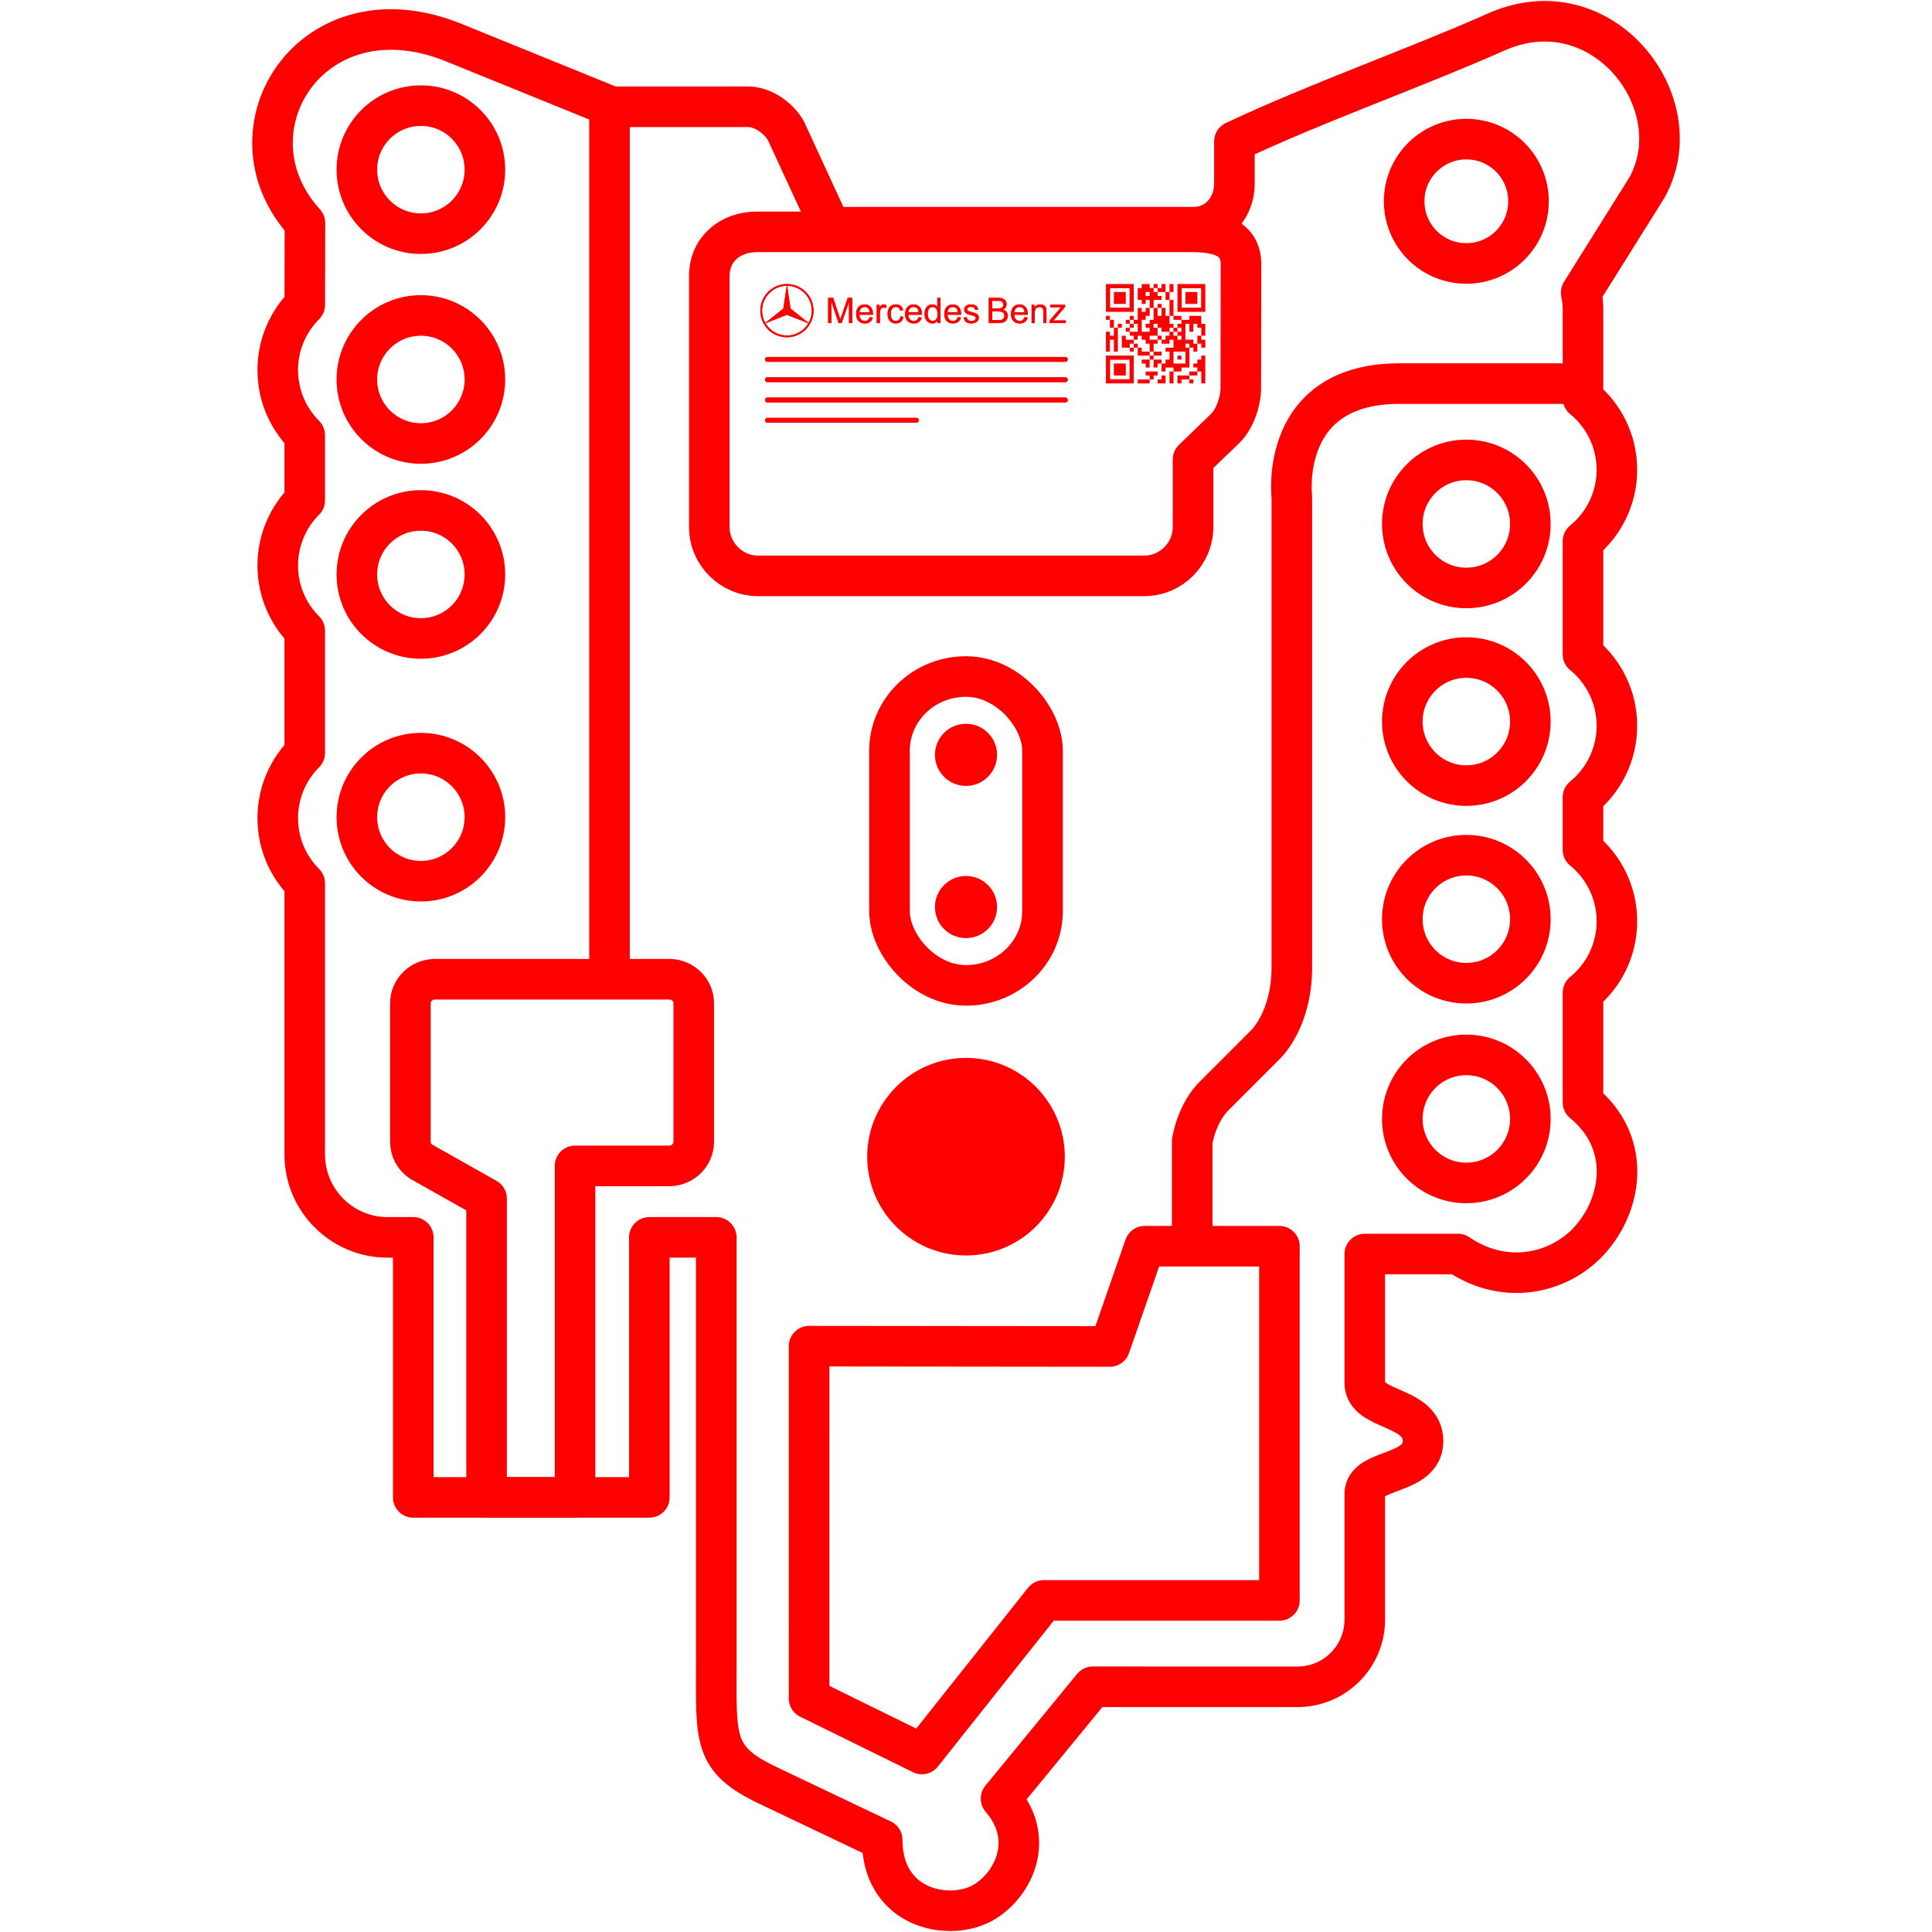 <?xml version="1.0" encoding="UTF-8"?>
<!DOCTYPE svg PUBLIC "-//W3C//DTD SVG 1.1//EN" "http://www.w3.org/Graphics/SVG/1.1/DTD/svg11.dtd">
<!-- Creator: CorelDRAW -->
<svg xmlns="http://www.w3.org/2000/svg" xml:space="preserve" width="3.333in" height="3.333in" version="1.1" style="shape-rendering:geometricPrecision; text-rendering:geometricPrecision; image-rendering:optimizeQuality; fill-rule:evenodd; clip-rule:evenodd"
viewBox="0 0 3333.33 3333.33"
 xmlns:xlink="http://www.w3.org/1999/xlink"
 xmlns:xodm="http://www.corel.com/coreldraw/odm/2003">
 <defs>
  <style type="text/css">
   <![CDATA[
    .str2 {stroke:red;stroke-width:70;stroke-miterlimit:2.613}
    .str1 {stroke:red;stroke-width:70;stroke-linejoin:round;stroke-miterlimit:2.613}
    .str0 {stroke:red;stroke-width:70;stroke-linecap:round;stroke-linejoin:round;stroke-miterlimit:2.613}
    .fil0 {fill:none}
    .fil1 {fill:red}
    .fil2 {fill:red;fill-rule:nonzero}
   ]]>
  </style>
 </defs>
 <g id="Layer_x0020_1">
  <rect class="fil0" width="3333.33" height="3333.33"/>
  <path class="fil0 str0" d="M1522.04 3174.27l-197.07 -93.83c-95.8,-45.61 -89.14,-78.98 -89.14,-214.77l0 -730.81 -115.52 0 0 448.66 -407.3 0 0 -448.66 -44.62 0c-78.44,0 -142.61,-64.17 -142.61,-142.61l0 -468.28c-28.78,-28.78 -46.57,-68.53 -46.57,-112.43 0,-43.91 17.8,-83.66 46.57,-112.43l0 -210.96c-28.78,-28.78 -46.57,-68.52 -46.57,-112.43 0,-43.91 17.8,-83.65 46.57,-112.43l0 -112.41c-28.78,-28.78 -46.57,-68.53 -46.57,-112.43 0,-43.91 17.8,-83.67 46.59,-112.44l0.35 -141.25c-145.91,-159.83 12.12,-411.53 258.08,-310.7l271.03 110.11 235.04 0c27.32,0 53.81,20.81 65.38,40.85l77.07 166.98 626.64 0c41.68,0 70.36,-34.46 70.36,-74.77l0 -73.24c140.99,-66.6 310.04,-125.89 452.19,-188.96 182.21,-80.85 340.44,123.04 259.53,268.69l-113.42 181.22c0.48,2.28 0.92,4.59 1.3,6.91 1.2,7.42 1.83,15.03 1.83,22.77l0 152.72c35.7,29.16 58.5,73.52 58.5,123.2 0,49.69 -22.8,94.06 -58.5,123.21l0 195.26c35.7,29.16 58.5,73.52 58.5,123.21 0,49.69 -22.8,94.05 -58.5,123.2l0 90.85c35.7,29.16 58.5,73.52 58.5,123.21 0,49.69 -22.8,94.05 -58.5,123.2l0 189.42c80.63,65.86 70.49,167.28 16.07,232.55 -51.07,61.26 -147.54,86.32 -231.79,28.99l-160.76 0 0 222.38c0,49.78 100.52,38.18 100.52,100.31 0,60.41 -100.52,45.69 -100.52,91.29l0 216.98c0,63.62 -52.07,115.7 -115.69,115.69l-353.56 -0.04 -158.3 192.87c66.47,77.05 12.1,162.78 -41.68,184.81 -61.52,25.2 -163.41,-1.67 -163.41,-113.66l-0.01 -0z"/>
  <path class="fil0 str0" d="M992.13 2011.54l0 571.99 -152.61 0 0 -515.63 -113.83 -64.18 0 0c-10.69,-7.55 -17.67,-19.87 -17.67,-33.72l0 -238.98c0,-22.83 19.03,-41.53 42.29,-41.53l404.35 0c23.26,0 42.29,18.7 42.29,41.53l0 238.98c0,22.85 -19.04,41.55 -42.29,41.55l-162.53 0z"/>
  <polygon class="fil0 str0" points="2207.41,2150.15 2207.41,2761.26 1801.06,2761.26 1590.67,3026.21 1395.93,2930.45 1395.95,2322.58 1914.82,2323.1 1975,2150.13 "/>
  <path class="fil0 str0" d="M2529.91 2040.95c-61,0 -110.45,-49.45 -110.45,-110.46 0,-61 49.45,-110.45 110.45,-110.45 61,0 110.46,49.45 110.46,110.45 0,61 -49.45,110.46 -110.46,110.46z"/>
  <path class="fil0 str0" d="M2529.91 1696.36c-61,0 -110.45,-49.45 -110.45,-110.45 0,-61 49.45,-110.46 110.45,-110.46 61,0 110.46,49.45 110.46,110.46 0,61 -49.45,110.45 -110.46,110.45z"/>
  <path class="fil0 str0" d="M2529.91 1355.4c-61,0 -110.45,-49.45 -110.45,-110.46 0,-61 49.45,-110.45 110.45,-110.45 61,0 110.46,49.45 110.46,110.45 0,61 -49.45,110.46 -110.46,110.46z"/>
  <path class="fil0 str0" d="M2529.91 1014.43c-61,0 -110.45,-49.45 -110.45,-110.46 0,-61 49.45,-110.46 110.45,-110.46 61,0 110.46,49.45 110.46,110.46 0,61 -49.45,110.46 -110.46,110.46z"/>
  <path class="fil0 str0" d="M726.17 1520.34c-61,0 -110.46,-49.45 -110.46,-110.45 0,-61 49.45,-110.46 110.46,-110.46 61,0 110.45,49.45 110.45,110.46 0,61 -49.45,110.45 -110.45,110.45z"/>
  <path class="fil0 str0" d="M726.17 1101.56c-61,0 -110.46,-49.45 -110.46,-110.46 0,-61 49.45,-110.45 110.46,-110.45 61,0 110.45,49.45 110.45,110.45 0,61 -49.45,110.46 -110.45,110.46z"/>
  <path class="fil0 str0" d="M726.17 765.18c-61,0 -110.46,-49.45 -110.46,-110.46 0,-61 49.45,-110.45 110.46,-110.45 61,0 110.45,49.45 110.45,110.45 0,61 -49.45,110.46 -110.45,110.46z"/>
  <path class="fil0 str0" d="M726.17 403.16c-61,0 -110.46,-49.45 -110.46,-110.46 0,-61 49.45,-110.45 110.46,-110.45 61,0 110.45,49.45 110.45,110.45 0,61 -49.45,110.46 -110.45,110.46z"/>
  <path class="fil0 str1" d="M2056.93 2149.11l0 -179.8c0,0 7.17,-50.14 40.59,-81.18l84.76 -84.76c0,0 46.56,-41.78 46.56,-134.9 0,-93.12 0,-810.81 0,-810.81 0,0 -24.16,-198.93 190.57,-195.78l311.75 0"/>
  <line class="fil0 str0" x1="1051.58" y1="1673.42" x2="1051.58" y2= "184.16" />
  <path class="fil0 str0" d="M1974.08 993.6l-665.98 0c-46.36,0 -84.3,-37.93 -84.3,-84.3l0 -433.03c0,-46.36 35.81,-76.21 82.17,-76.21l749.8 0c46.36,0 85.41,9.83 85.33,56.19l-0.34 214.11c0,21.23 -9.92,52.81 -27.51,69.45l-54.88 52.89 0 116.6c0,46.36 -37.93,84.3 -84.29,84.3l0 0z"/>
  <g id="_2153725603696">
   <path class="fil1" d="M1666.67 2166.12c-94.13,0 -170.45,-76.31 -170.45,-170.45 0,-94.13 76.31,-170.45 170.45,-170.45 94.14,0 170.45,76.31 170.45,170.45 0,94.14 -76.31,170.45 -170.45,170.45z"/>
   <g>
    <rect class="fil0 str2" x="1534.65" y="1167.21" width="264.04" height="532.88" rx="132.02" ry="127.99"/>
    <g>
     <path class="fil1" d="M1666.67 1618.56c-29.6,0 -53.6,-24 -53.6,-53.6 0,-29.6 24,-53.6 53.6,-53.6 29.61,0 53.6,24 53.6,53.6 0,29.61 -24,53.6 -53.6,53.6z"/>
     <path class="fil1" d="M1666.67 1355.96c-29.6,0 -53.6,-24 -53.6,-53.61 0,-29.6 24,-53.6 53.6,-53.6 29.61,0 53.6,24 53.6,53.6 0,29.61 -24,53.61 -53.6,53.61z"/>
    </g>
   </g>
  </g>
  <path class="fil0 str0" d="M2529.91 454.55c-59.24,0 -107.27,-48.02 -107.27,-107.27 0,-59.24 48.03,-107.27 107.27,-107.27 59.24,0 107.27,48.02 107.27,107.27 0,59.24 -48.02,107.27 -107.27,107.27z"/>
  <path class="fil2" d="M1324.04 729.29c-2.31,0 -4.18,-1.87 -4.18,-4.17 0,-2.3 1.87,-4.17 4.18,-4.17l0 8.33 0 0.01zm257 0l-257 0 0 -8.33 257 0 0 8.33zm0 -8.33c2.31,0 4.18,1.87 4.18,4.17 0,2.3 -1.87,4.17 -4.18,4.17l0 -8.33 0 -0.01zm-257 -96.69c-2.31,0 -4.18,-1.87 -4.18,-4.17 0,-2.3 1.87,-4.17 4.18,-4.17l0 8.33 0 0.01zm514 0l-514 0 0 -8.33 514 0 0 8.33zm0 -8.33c2.31,0 4.18,1.87 4.18,4.17 0,2.3 -1.87,4.17 -4.18,4.17l0 -8.33 0 -0.01zm-514 43.34c-2.31,0 -4.18,-1.87 -4.18,-4.17 0,-2.3 1.87,-4.17 4.18,-4.17l0 8.33 0 0.01zm514 0l-514 0 0 -8.33 514 0 0 8.33zm0 -8.33c2.31,0 4.18,1.87 4.18,4.17 0,2.3 -1.87,4.17 -4.18,4.17l0 -8.33 0 -0.01zm-514 43.34c-2.31,0 -4.18,-1.87 -4.18,-4.17 0,-2.3 1.87,-4.17 4.18,-4.17l0 8.33 0 0.01zm514 0l-514 0 0 -8.33 514 0 0 8.33zm0 -8.33c2.31,0 4.18,1.87 4.18,4.17 0,2.3 -1.87,4.17 -4.18,4.17l0 -8.33 0 -0.01z"/>
  <path class="fil2" d="M1357.7 490.06c12.68,0 24.16,5.14 32.47,13.45 8.31,8.31 13.45,19.79 13.45,32.47 0,12.68 -5.14,24.16 -13.45,32.46 -8.31,8.31 -19.79,13.45 -32.47,13.45 -12.68,0 -24.16,-5.14 -32.46,-13.45 -8.31,-8.31 -13.45,-19.79 -13.45,-32.46 0,-12.68 5.14,-24.16 13.45,-32.47 8.31,-8.31 19.79,-13.45 32.46,-13.45zm71.13 67.34l0 -43.52 8.63 0 10.29 30.81c0.95,2.86 1.64,5.01 2.08,6.44 0.5,-1.58 1.28,-3.91 2.33,-6.98l10.48 -30.27 7.71 0 0 43.52 -5.53 0 0 -36.41 -12.7 36.41 -5.19 0 -12.56 -37.07 0 37.07 -5.53 0 -0.01 0zm71.6 -10.21l5.53 0.73c-0.86,3.21 -2.47,5.71 -4.82,7.49 -2.35,1.78 -5.35,2.66 -9.01,2.66 -4.6,0 -8.24,-1.42 -10.94,-4.25 -2.69,-2.83 -4.04,-6.81 -4.04,-11.93 0,-5.29 1.36,-9.4 4.08,-12.32 2.73,-2.93 6.26,-4.38 10.61,-4.38 4.2,0 7.63,1.43 10.3,4.29 2.67,2.87 4,6.9 4,12.1 0,0.31 -0.01,0.79 -0.03,1.42l-23.49 0c0.2,3.46 1.18,6.11 2.94,7.94 1.75,1.83 3.95,2.75 6.57,2.75 1.96,0 3.63,-0.51 5.01,-1.54 1.39,-1.04 2.48,-2.69 3.29,-4.96l-0 0zm-17.5 -8.57l17.56 0c-0.23,-2.65 -0.91,-4.64 -2.02,-5.96 -1.69,-2.06 -3.9,-3.09 -6.6,-3.09 -2.45,0 -4.51,0.82 -6.18,2.46 -1.66,1.64 -2.58,3.83 -2.76,6.59zm29.73 18.78l0 -31.55 4.8 0 0 4.83c1.22,-2.24 2.36,-3.72 3.41,-4.43 1.04,-0.72 2.19,-1.07 3.43,-1.07 1.8,0 3.64,0.57 5.5,1.69l-1.9 4.93c-1.3,-0.73 -2.59,-1.09 -3.89,-1.09 -1.16,0 -2.21,0.36 -3.13,1.06 -0.92,0.7 -1.58,1.67 -1.98,2.92 -0.6,1.89 -0.89,3.97 -0.89,6.23l0 16.48 -5.35 0 0 0zm40.91 -11.55l5.23 0.72c-0.58,3.6 -2.04,6.41 -4.4,8.44 -2.36,2.04 -5.27,3.05 -8.7,3.05 -4.31,0 -7.77,-1.41 -10.39,-4.22 -2.62,-2.81 -3.93,-6.85 -3.93,-12.09 0,-3.4 0.57,-6.37 1.69,-8.93 1.13,-2.54 2.83,-4.45 5.15,-5.72 2.3,-1.27 4.8,-1.91 7.52,-1.91 3.41,0 6.22,0.86 8.39,2.59 2.18,1.73 3.57,4.19 4.18,7.37l-5.17 0.79c-0.49,-2.12 -1.37,-3.7 -2.63,-4.78 -1.26,-1.06 -2.78,-1.6 -4.56,-1.6 -2.7,0 -4.89,0.96 -6.58,2.89 -1.68,1.93 -2.52,4.97 -2.52,9.15 0,4.24 0.81,7.3 2.43,9.22 1.63,1.92 3.74,2.87 6.35,2.87 2.11,0 3.86,-0.64 5.26,-1.92 1.41,-1.28 2.3,-3.25 2.67,-5.91l0.01 -0.02zm31.3 1.33l5.54 0.73c-0.86,3.21 -2.47,5.71 -4.82,7.49 -2.35,1.78 -5.35,2.66 -9,2.66 -4.6,0 -8.25,-1.42 -10.94,-4.25 -2.7,-2.83 -4.04,-6.81 -4.04,-11.93 0,-5.29 1.35,-9.4 4.08,-12.32 2.72,-2.93 6.26,-4.38 10.61,-4.38 4.2,0 7.64,1.43 10.3,4.29 2.66,2.87 4,6.9 4,12.1 0,0.31 -0.01,0.79 -0.03,1.42l-23.49 0c0.2,3.46 1.17,6.11 2.93,7.94 1.76,1.83 3.95,2.75 6.58,2.75 1.95,0 3.62,-0.51 5,-1.54 1.39,-1.04 2.48,-2.69 3.29,-4.96l-0.01 0zm-17.5 -8.57l17.57 0c-0.23,-2.65 -0.91,-4.64 -2.02,-5.96 -1.69,-2.06 -3.9,-3.09 -6.61,-3.09 -2.45,0 -4.51,0.82 -6.18,2.46 -1.66,1.64 -2.58,3.83 -2.77,6.59l0.01 0zm50.15 18.78l0 -4c-1.99,3.11 -4.93,4.67 -8.81,4.67 -2.51,0 -4.82,-0.69 -6.92,-2.07 -2.11,-1.38 -3.74,-3.31 -4.9,-5.78 -1.16,-2.48 -1.74,-5.33 -1.74,-8.55 0,-3.14 0.53,-5.98 1.57,-8.55 1.06,-2.56 2.63,-4.52 4.72,-5.88 2.09,-1.37 4.44,-2.04 7.02,-2.04 1.91,0 3.59,0.41 5.07,1.2 1.48,0.8 2.69,1.85 3.62,3.14l0 -15.65 5.35 0 0 43.52 -4.98 0 0 -0.01zm-16.9 -15.73c0,4.03 0.85,7.04 2.57,9.04 1.7,2 3.72,2.98 6.04,2.98 2.33,0 4.32,-0.95 5.96,-2.85 1.63,-1.9 2.45,-4.81 2.45,-8.72 0,-4.3 -0.83,-7.45 -2.5,-9.47 -1.66,-2.02 -3.72,-3.02 -6.16,-3.02 -2.38,0 -4.36,0.96 -5.96,2.89 -1.59,1.94 -2.39,4.99 -2.39,9.15l-0.01 0zm51.86 5.52l5.53 0.73c-0.86,3.21 -2.47,5.71 -4.82,7.49 -2.35,1.78 -5.35,2.66 -9,2.66 -4.6,0 -8.25,-1.42 -10.94,-4.25 -2.69,-2.83 -4.04,-6.81 -4.04,-11.93 0,-5.29 1.36,-9.4 4.08,-12.32 2.73,-2.93 6.26,-4.38 10.6,-4.38 4.2,0 7.64,1.43 10.3,4.29 2.67,2.87 4,6.9 4,12.1 0,0.31 -0.01,0.79 -0.03,1.42l-23.49 0c0.2,3.46 1.18,6.11 2.94,7.94 1.76,1.83 3.95,2.75 6.58,2.75 1.96,0 3.63,-0.51 5,-1.54 1.39,-1.04 2.48,-2.69 3.29,-4.96zm-17.5 -8.57l17.56 0c-0.23,-2.65 -0.91,-4.64 -2.02,-5.96 -1.69,-2.06 -3.9,-3.09 -6.6,-3.09 -2.45,0 -4.51,0.82 -6.18,2.46 -1.66,1.64 -2.59,3.83 -2.76,6.59zm27.67 9.36l5.29 -0.85c0.29,2.11 1.13,3.73 2.48,4.87 1.36,1.13 3.26,1.69 5.69,1.69 2.46,0 4.28,-0.49 5.48,-1.5 1.19,-0.99 1.78,-2.17 1.78,-3.51 0,-1.21 -0.54,-2.16 -1.6,-2.85 -0.75,-0.48 -2.57,-1.08 -5.47,-1.81 -3.91,-0.98 -6.61,-1.83 -8.13,-2.56 -1.51,-0.72 -2.65,-1.72 -3.44,-3 -0.78,-1.26 -1.17,-2.67 -1.17,-4.21 0,-1.41 0.32,-2.71 0.96,-3.91 0.65,-1.19 1.52,-2.19 2.63,-2.97 0.83,-0.61 1.96,-1.13 3.39,-1.55 1.44,-0.43 2.96,-0.64 4.61,-0.64 2.47,0 4.63,0.35 6.5,1.07 1.87,0.71 3.25,1.68 4.14,2.9 0.88,1.22 1.5,2.86 1.83,4.91l-5.23 0.72c-0.23,-1.64 -0.92,-2.93 -2.06,-3.85 -1.13,-0.92 -2.73,-1.38 -4.81,-1.38 -2.44,0 -4.19,0.4 -5.23,1.21 -1.05,0.81 -1.57,1.76 -1.57,2.85 0,0.69 0.21,1.32 0.65,1.88 0.43,0.56 1.11,1.04 2.04,1.42 0.54,0.2 2.1,0.66 4.71,1.37 3.77,1 6.4,1.83 7.9,2.48 1.5,0.64 2.68,1.57 3.53,2.79 0.86,1.22 1.28,2.75 1.28,4.57 0,1.77 -0.51,3.44 -1.56,5.02 -1.04,1.57 -2.54,2.78 -4.5,3.65 -1.96,0.86 -4.18,1.28 -6.65,1.28 -4.09,0 -7.22,-0.85 -9.37,-2.54 -2.15,-1.7 -3.52,-4.21 -4.11,-7.55zm43.3 9.43l0 -43.52 16.33 0c3.32,0 5.98,0.43 8,1.32 2.01,0.88 3.58,2.24 4.71,4.07 1.15,1.82 1.71,3.74 1.71,5.74 0,1.85 -0.51,3.61 -1.51,5.25 -1,1.64 -2.52,2.96 -4.56,3.98 2.63,0.77 4.66,2.09 6.07,3.95 1.42,1.85 2.13,4.05 2.13,6.58 0,2.05 -0.44,3.94 -1.3,5.7 -0.86,1.75 -1.93,3.1 -3.19,4.06 -1.26,0.94 -2.85,1.66 -4.76,2.14 -1.92,0.48 -4.26,0.73 -7.04,0.73l-16.6 0 0.01 0zm5.78 -25.23l9.41 0c2.56,0 4.39,-0.17 5.49,-0.5 1.46,-0.43 2.57,-1.17 3.31,-2.18 0.74,-1.01 1.11,-2.28 1.11,-3.81 0,-1.45 -0.35,-2.72 -1.04,-3.82 -0.69,-1.1 -1.69,-1.86 -2.97,-2.27 -1.28,-0.41 -3.49,-0.61 -6.61,-0.61l-8.7 0 0 13.19 0 0zm0 20.12l10.84 0c1.86,0 3.17,-0.07 3.93,-0.21 1.31,-0.23 2.43,-0.63 3.32,-1.18 0.89,-0.56 1.62,-1.37 2.2,-2.43 0.57,-1.07 0.86,-2.3 0.86,-3.68 0,-1.63 -0.41,-3.04 -1.25,-4.24 -0.83,-1.21 -1.99,-2.05 -3.46,-2.54 -1.47,-0.48 -3.6,-0.73 -6.37,-0.73l-10.07 0 0 15.01 0 -0zm55.85 -5.1l5.53 0.73c-0.86,3.21 -2.47,5.71 -4.82,7.49 -2.35,1.77 -5.35,2.66 -9.01,2.66 -4.59,0 -8.24,-1.42 -10.94,-4.25 -2.69,-2.83 -4.04,-6.81 -4.04,-11.93 0,-5.29 1.36,-9.4 4.08,-12.32 2.73,-2.93 6.26,-4.38 10.61,-4.38 4.2,0 7.63,1.43 10.3,4.29 2.66,2.87 4,6.9 4,12.1 0,0.31 -0.01,0.79 -0.03,1.42l-23.49 0c0.2,3.46 1.18,6.11 2.94,7.94 1.75,1.83 3.94,2.75 6.57,2.75 1.96,0 3.63,-0.51 5,-1.54 1.39,-1.04 2.48,-2.69 3.29,-4.96l0.01 0zm-17.5 -8.57l17.56 0c-0.23,-2.65 -0.91,-4.64 -2.02,-5.96 -1.69,-2.06 -3.9,-3.09 -6.6,-3.09 -2.45,0 -4.5,0.82 -6.18,2.46 -1.66,1.64 -2.58,3.83 -2.76,6.59zm29.79 18.78l0 -31.55 4.8 0 0 4.48c2.31,-3.43 5.65,-5.14 10.02,-5.14 1.9,0 3.65,0.35 5.24,1.02 1.58,0.67 2.78,1.58 3.57,2.68 0.79,1.11 1.35,2.42 1.66,3.94 0.19,0.99 0.3,2.72 0.3,5.19l0 19.37 -5.35 0 0 -19.17c0,-2.18 -0.2,-3.81 -0.62,-4.88 -0.42,-1.07 -1.15,-1.93 -2.2,-2.58 -1.06,-0.64 -2.3,-0.96 -3.72,-0.96 -2.27,0 -4.22,0.72 -5.87,2.17 -1.65,1.44 -2.47,4.19 -2.47,8.22l0 17.21 -5.35 0 -0.01 0zm30.97 0l0 -4.36 19.98 -23.06c-2.27,0.13 -4.27,0.19 -5.99,0.19l-12.77 0 0 -4.31 25.71 0 0 3.52 -17.09 20 -3.27 3.72c2.4,-0.2 4.65,-0.3 6.74,-0.3l14.6 0 0 4.62 -27.9 0 -0 -0.02zm-452.77 -64.31l5.85 39.32 31.12 24.7c3.54,-6.24 5.56,-13.45 5.56,-21.14 0,-11.84 -4.8,-22.56 -12.56,-30.32 -7.69,-7.69 -18.27,-12.46 -29.97,-12.56zm36.61 64.63l-36.98 -14.6 -36.94 14.6c1.85,3.13 4.08,6.02 6.64,8.57 7.76,7.76 18.48,12.56 30.32,12.56 11.84,0 22.56,-4.8 30.32,-12.56 2.56,-2.56 4.79,-5.44 6.64,-8.57zm-74.28 -0.61l31.13 -24.73 5.83 -39.29c-11.7,0.1 -22.29,4.87 -29.97,12.56 -7.76,7.76 -12.56,18.48 -12.56,30.32 0,7.69 2.03,14.9 5.56,21.14l0.01 0z"/>
  <path class="fil1" d="M2024.67 606.66l20.57 0 0 20.57 -20.57 0 0 -20.57zm-34.29 -109.72l6.86 0 0 6.86 13.72 0 0 13.71 6.86 0 0 27.43 6.86 0 0 -27.43 -6.86 0 0 -13.71 6.86 0 0 -13.67 -0.09 -0.04 -6.69 0 -0.08 0.04 0 13.67 -6.86 0 0 -13.67 -0.09 -0.04 -6.69 0 -0.08 0.04 0 6.81 -6.86 0 0 -6.81 -0.09 -0.04 -6.68 0 -0.09 0.04 0 6.81 -6.86 0 0 -6.81c-0.23,-0.11 -12.37,-0.04 -13.71,-0.04l0 6.86 -6.86 0 0 20.57 6.86 0 0 6.86 6.86 0 0 -6.86 6.85 0 0 13.71 -6.77 0 -0.09 0.05 0 6.81 -6.86 0 0 -6.81 -0.08 -0.05 -6.78 0 0 20.58 -6.85 0 0 -6.82 -0.09 -0.04 -6.69 0 -0.08 0.04 0 6.82 6.86 0 0 6.85 -6.86 0 0 -6.85 -6.86 0 0 6.9 0.09 -0.04 6.77 0 0 6.86 6.86 0 0 -6.86 6.85 0 0 13.72 -13.71 0 0 -6.86 -6.86 0 0 6.86 6.86 0 0 6.9 0.08 -0.04 6.78 0 0 6.86 -13.72 0 0 -6.81 -0.08 -0.04 -6.77 0 0 20.57 13.71 0 0 6.86 6.86 0 0 -6.86 -6.86 0 0 -6.85 6.86 0 0 -6.86 6.85 0 0 -6.86 6.86 0 0 6.86 6.86 0 0 6.86 6.85 0 0 13.71 -13.71 0 0 -6.86 -6.86 0 0 13.72 20.57 0 0 6.85 -13.71 0 0 6.86 6.86 0 0 6.86 6.85 0 0 -13.72 6.86 0 0 -6.85 13.72 0 0 -6.86 -13.72 0 0 -13.71 6.86 0 0 -6.86 6.86 0 0 6.86 13.71 0 0 -6.86 6.86 0 0 13.71 -13.72 0 0 6.86 6.86 0 0 13.71 -6.86 0 0 6.86 -6.85 0 0 -6.86 -13.72 0 0 13.72 6.86 0 0 -6.86 6.86 0 0 13.71 6.85 0 0 -6.85 13.72 0 0 6.85 -6.86 0 0 20.57 6.86 0 0 -20.57 13.71 0 0 -6.85 13.71 0 0 -34.29 -6.85 0 0 -6.85 6.85 0 0 6.85 6.86 0 0 6.86 6.86 0 0 -13.71 6.85 0 0 6.85 6.86 0 0 -13.67 -0.08 -0.04 -6.78 0 0 -6.86 6.86 0 0 -20.53c-0.22,-0.11 -6.1,-0.04 -6.86,-0.04l0 -13.67c-0.16,-0.07 -20.41,-0.07 -20.57,0l0 6.82 -13.71 0 0 -6.82 -0.09 -0.04 -13.63 0 0 6.86 13.71 0 0 6.85 -6.86 0 0 6.86 6.86 0 0 6.86 -6.86 0 0 6.85 6.86 0 0 6.86 -6.86 0 0 -6.86 -6.85 0 0 -6.85 6.85 0 0 -6.86 -6.85 0 0 6.86 -6.86 0 0 -6.86 6.86 0 0 -6.86 -6.86 0 0 -13.71 -6.86 0 0 -13.67 -0.09 -0.05 -6.77 0 0 13.72 -6.86 0 0 -13.72 6.86 0 0 -6.85 -6.86 0 0 6.85 -6.86 0 0 -13.71 13.72 0 0 -6.86 -6.86 0 0 -6.85 -6.86 0 0 -6.86 0.04 -0.04zm-6.86 116.57l0 -6.86 6.86 0 0 6.86 -6.86 0zm-27.43 -20.57l0 6.85 6.85 0 0 -6.85 -6.85 0zm41.14 -6.86l-13.72 0 0 -6.86 13.72 0 0 -13.71 -6.86 0 0 -6.86 6.86 0 0 6.86 6.86 0 0 6.86 13.71 0 0 6.85 -6.86 0 0 6.86 -6.85 0 0 -6.86 -6.86 0 0 6.86zm68.57 6.86l-6.86 0 0 -6.86 -13.71 0 0 -27.43 6.85 0 0 13.72 6.86 0 0 -13.72 6.86 0 0 6.86 6.85 0 0 13.71 -6.85 0 0 13.72zm-82.29 -61.72l6.86 0 0 20.58 -6.86 0 0 6.85 -6.85 0 0 6.86 6.85 0 0 6.86 -13.71 0 0 -20.57 6.86 0 0 -6.86 6.85 0 0 -13.72 0 0zm-68.57 20.58l0 -6.82 -0.09 -0.04 -6.77 0 0 6.86 6.86 0 0 13.71 6.85 0 0 13.71 -6.85 0 0 -6.81c-0.22,-0.11 -6.1,-0.04 -6.86,-0.04l0 34.28 6.86 0 0 -20.57 6.85 0 0 20.57 6.86 0 0 -41.14 6.86 0 0 -6.81 -0.09 -0.04 -6.77 0 0 6.86 -6.86 0 0 -13.71 -6.85 0 0.01 -0zm137.14 102.86l0 6.85 6.86 0 0 -6.81 -0.08 -0.04 -6.78 0 0 -6.86 13.72 0 0 -6.86 6.85 0 0 20.57 6.86 0 0 -48 -6.86 0 0 6.85 -6.85 0 0 6.86 -6.86 0 0 6.86 6.86 0 0 6.85 -13.72 0 0 6.86 -20.57 0 0 13.71 6.86 0 0 -6.85 13.71 0 0 0.01zm-20.57 -34.29l6.86 0 0 -6.85 -6.86 0 0 6.85zm-48 34.29l-20.57 0 0 6.85 20.57 0 0 -6.85 6.86 0 0 -6.86 6.86 0 0 -6.86 -20.57 0 0 6.86 6.85 0 0 6.86 0 0zm13.72 6.85l13.72 0 0 -13.71 -6.85 0 0 6.86 -6.86 0 0 6.85 -0.01 0zm-75.43 -13.71l20.57 0 0 -20.57 -20.57 0 0 20.57zm0 -123.43l20.57 0 0 -20.57 -20.57 0 0 20.57zm123.43 0l20.57 0 0 -20.57 -20.57 0 0 20.57zm-68.57 -20.57l6.85 0 0 6.85 -6.85 0 0 -6.85zm62.06 -6.52l33.6 0 0 33.6 -33.6 0 0 -33.6zm-7.2 40.8l48 0 0 -47.96 -0.08 -0.04 -47.92 0 0 48zm-116.23 82.63l33.6 0 0 33.6 -33.6 0 0 -33.6zm-7.2 40.8l48 0 0 -48 -48 0 0 48zm7.2 -164.23l33.6 0 0 33.6 -33.6 0 0 -33.6zm-7.2 40.8l48 0 0 -48 -48 0 0 48z"/>
  <path class="fil2" d="M1324.04 729.29c-2.31,0 -4.18,-1.87 -4.18,-4.17 0,-2.3 1.87,-4.17 4.18,-4.17l0 8.33 0 0.01zm257 0l-257 0 0 -8.33 257 0 0 8.33zm0 -8.33c2.31,0 4.18,1.87 4.18,4.17 0,2.3 -1.87,4.17 -4.18,4.17l0 -8.33 0 -0.01zm-257 -96.69c-2.31,0 -4.18,-1.87 -4.18,-4.17 0,-2.3 1.87,-4.17 4.18,-4.17l0 8.33 0 0.01zm514 0l-514 0 0 -8.33 514 0 0 8.33zm0 -8.33c2.31,0 4.18,1.87 4.18,4.17 0,2.3 -1.87,4.17 -4.18,4.17l0 -8.33 0 -0.01zm-514 43.34c-2.31,0 -4.18,-1.87 -4.18,-4.17 0,-2.3 1.87,-4.17 4.18,-4.17l0 8.33 0 0.01zm514 0l-514 0 0 -8.33 514 0 0 8.33zm0 -8.33c2.31,0 4.18,1.87 4.18,4.17 0,2.3 -1.87,4.17 -4.18,4.17l0 -8.33 0 -0.01zm-514 43.34c-2.31,0 -4.18,-1.87 -4.18,-4.17 0,-2.3 1.87,-4.17 4.18,-4.17l0 8.33 0 0.01zm514 0l-514 0 0 -8.33 514 0 0 8.33zm0 -8.33c2.31,0 4.18,1.87 4.18,4.17 0,2.3 -1.87,4.17 -4.18,4.17l0 -8.33 0 -0.01z"/>
  <path class="fil2" d="M1357.7 490.06c12.68,0 24.16,5.14 32.47,13.45 8.31,8.31 13.45,19.79 13.45,32.47 0,12.68 -5.14,24.16 -13.45,32.46 -8.31,8.31 -19.79,13.45 -32.47,13.45 -12.68,0 -24.16,-5.14 -32.46,-13.45 -8.31,-8.31 -13.45,-19.79 -13.45,-32.46 0,-12.68 5.14,-24.16 13.45,-32.47 8.31,-8.31 19.79,-13.45 32.46,-13.45zm71.13 67.34l0 -43.52 8.63 0 10.29 30.81c0.95,2.86 1.64,5.01 2.08,6.44 0.5,-1.58 1.28,-3.91 2.33,-6.98l10.48 -30.27 7.71 0 0 43.52 -5.53 0 0 -36.41 -12.7 36.41 -5.19 0 -12.56 -37.07 0 37.07 -5.53 0 -0.01 0zm71.6 -10.21l5.53 0.73c-0.86,3.21 -2.47,5.71 -4.82,7.49 -2.35,1.78 -5.35,2.66 -9.01,2.66 -4.6,0 -8.24,-1.42 -10.94,-4.25 -2.69,-2.83 -4.04,-6.81 -4.04,-11.93 0,-5.29 1.36,-9.4 4.08,-12.32 2.73,-2.93 6.26,-4.38 10.61,-4.38 4.2,0 7.63,1.43 10.3,4.29 2.67,2.87 4,6.9 4,12.1 0,0.31 -0.01,0.79 -0.03,1.42l-23.49 0c0.2,3.46 1.18,6.11 2.94,7.94 1.75,1.83 3.95,2.75 6.57,2.75 1.96,0 3.63,-0.51 5.01,-1.54 1.39,-1.04 2.48,-2.69 3.29,-4.96l-0 0zm-17.5 -8.57l17.56 0c-0.23,-2.65 -0.91,-4.64 -2.02,-5.96 -1.69,-2.06 -3.9,-3.09 -6.6,-3.09 -2.45,0 -4.51,0.82 -6.18,2.46 -1.66,1.64 -2.58,3.83 -2.76,6.59zm29.73 18.78l0 -31.55 4.8 0 0 4.83c1.22,-2.24 2.36,-3.72 3.41,-4.43 1.04,-0.72 2.19,-1.07 3.43,-1.07 1.8,0 3.64,0.57 5.5,1.69l-1.9 4.93c-1.3,-0.73 -2.59,-1.09 -3.89,-1.09 -1.16,0 -2.21,0.36 -3.13,1.06 -0.92,0.7 -1.58,1.67 -1.98,2.92 -0.6,1.89 -0.89,3.97 -0.89,6.23l0 16.48 -5.35 0 0 0zm40.91 -11.55l5.23 0.72c-0.58,3.6 -2.04,6.41 -4.4,8.44 -2.36,2.04 -5.27,3.05 -8.7,3.05 -4.31,0 -7.77,-1.41 -10.39,-4.22 -2.62,-2.81 -3.93,-6.85 -3.93,-12.09 0,-3.4 0.57,-6.37 1.69,-8.93 1.13,-2.54 2.83,-4.45 5.15,-5.72 2.3,-1.27 4.8,-1.91 7.52,-1.91 3.41,0 6.22,0.86 8.39,2.59 2.18,1.73 3.57,4.19 4.18,7.37l-5.17 0.79c-0.49,-2.12 -1.37,-3.7 -2.63,-4.78 -1.26,-1.06 -2.78,-1.6 -4.56,-1.6 -2.7,0 -4.89,0.96 -6.58,2.89 -1.68,1.93 -2.52,4.97 -2.52,9.15 0,4.24 0.81,7.3 2.43,9.22 1.63,1.92 3.74,2.87 6.35,2.87 2.11,0 3.86,-0.64 5.26,-1.92 1.41,-1.28 2.3,-3.25 2.67,-5.91l0.01 -0.02zm31.3 1.33l5.54 0.73c-0.86,3.21 -2.47,5.71 -4.82,7.49 -2.35,1.78 -5.35,2.66 -9,2.66 -4.6,0 -8.25,-1.42 -10.94,-4.25 -2.7,-2.83 -4.04,-6.81 -4.04,-11.93 0,-5.29 1.35,-9.4 4.08,-12.32 2.72,-2.93 6.26,-4.38 10.61,-4.38 4.2,0 7.64,1.43 10.3,4.29 2.66,2.87 4,6.9 4,12.1 0,0.31 -0.01,0.79 -0.03,1.42l-23.49 0c0.2,3.46 1.17,6.11 2.93,7.94 1.76,1.83 3.95,2.75 6.58,2.75 1.95,0 3.62,-0.51 5,-1.54 1.39,-1.04 2.48,-2.69 3.29,-4.96l-0.01 0zm-17.5 -8.57l17.57 0c-0.23,-2.65 -0.91,-4.64 -2.02,-5.96 -1.69,-2.06 -3.9,-3.09 -6.61,-3.09 -2.45,0 -4.51,0.82 -6.18,2.46 -1.66,1.64 -2.58,3.83 -2.77,6.59l0.01 0zm50.15 18.78l0 -4c-1.99,3.11 -4.93,4.67 -8.81,4.67 -2.51,0 -4.82,-0.69 -6.92,-2.07 -2.11,-1.38 -3.74,-3.31 -4.9,-5.78 -1.16,-2.48 -1.74,-5.33 -1.74,-8.55 0,-3.14 0.53,-5.98 1.57,-8.55 1.06,-2.56 2.63,-4.52 4.72,-5.88 2.09,-1.37 4.44,-2.04 7.02,-2.04 1.91,0 3.59,0.41 5.07,1.2 1.48,0.8 2.69,1.85 3.62,3.14l0 -15.65 5.35 0 0 43.52 -4.98 0 0 -0.01zm-16.9 -15.73c0,4.03 0.85,7.04 2.57,9.04 1.7,2 3.72,2.98 6.04,2.98 2.33,0 4.32,-0.95 5.96,-2.85 1.63,-1.9 2.45,-4.81 2.45,-8.72 0,-4.3 -0.83,-7.45 -2.5,-9.47 -1.66,-2.02 -3.72,-3.02 -6.16,-3.02 -2.38,0 -4.36,0.96 -5.96,2.89 -1.59,1.94 -2.39,4.99 -2.39,9.15l-0.01 0zm51.86 5.52l5.53 0.73c-0.86,3.21 -2.47,5.71 -4.82,7.49 -2.35,1.78 -5.35,2.66 -9,2.66 -4.6,0 -8.25,-1.42 -10.94,-4.25 -2.69,-2.83 -4.04,-6.81 -4.04,-11.93 0,-5.29 1.36,-9.4 4.08,-12.32 2.73,-2.93 6.26,-4.38 10.6,-4.38 4.2,0 7.64,1.43 10.3,4.29 2.67,2.87 4,6.9 4,12.1 0,0.31 -0.01,0.79 -0.03,1.42l-23.49 0c0.2,3.46 1.18,6.11 2.94,7.94 1.76,1.83 3.95,2.75 6.58,2.75 1.96,0 3.63,-0.51 5,-1.54 1.39,-1.04 2.48,-2.69 3.29,-4.96zm-17.5 -8.57l17.56 0c-0.23,-2.65 -0.91,-4.64 -2.02,-5.96 -1.69,-2.06 -3.9,-3.09 -6.6,-3.09 -2.45,0 -4.51,0.82 -6.18,2.46 -1.66,1.64 -2.59,3.83 -2.76,6.59zm27.67 9.36l5.29 -0.85c0.29,2.11 1.13,3.73 2.48,4.87 1.36,1.13 3.26,1.69 5.69,1.69 2.46,0 4.28,-0.49 5.48,-1.5 1.19,-0.99 1.78,-2.17 1.78,-3.51 0,-1.21 -0.54,-2.16 -1.6,-2.85 -0.75,-0.48 -2.57,-1.08 -5.47,-1.81 -3.91,-0.98 -6.61,-1.83 -8.13,-2.56 -1.51,-0.72 -2.65,-1.72 -3.44,-3 -0.78,-1.26 -1.17,-2.67 -1.17,-4.21 0,-1.41 0.32,-2.71 0.96,-3.91 0.65,-1.19 1.52,-2.19 2.63,-2.97 0.83,-0.61 1.96,-1.13 3.39,-1.55 1.44,-0.43 2.96,-0.64 4.61,-0.64 2.47,0 4.63,0.35 6.5,1.07 1.87,0.71 3.25,1.68 4.14,2.9 0.88,1.22 1.5,2.86 1.83,4.91l-5.23 0.72c-0.23,-1.64 -0.92,-2.93 -2.06,-3.85 -1.13,-0.92 -2.73,-1.38 -4.81,-1.38 -2.44,0 -4.19,0.4 -5.23,1.21 -1.05,0.81 -1.57,1.76 -1.57,2.85 0,0.69 0.21,1.32 0.65,1.88 0.43,0.56 1.11,1.04 2.04,1.42 0.54,0.2 2.1,0.66 4.71,1.37 3.77,1 6.4,1.83 7.9,2.48 1.5,0.64 2.68,1.57 3.53,2.79 0.86,1.22 1.28,2.75 1.28,4.57 0,1.77 -0.51,3.44 -1.56,5.02 -1.04,1.57 -2.54,2.78 -4.5,3.65 -1.96,0.86 -4.18,1.28 -6.65,1.28 -4.09,0 -7.22,-0.85 -9.37,-2.54 -2.15,-1.7 -3.52,-4.21 -4.11,-7.55zm43.3 9.43l0 -43.52 16.33 0c3.32,0 5.98,0.43 8,1.32 2.01,0.88 3.58,2.24 4.71,4.07 1.15,1.82 1.71,3.74 1.71,5.74 0,1.85 -0.51,3.61 -1.51,5.25 -1,1.64 -2.52,2.96 -4.56,3.98 2.63,0.77 4.66,2.09 6.07,3.95 1.42,1.85 2.13,4.05 2.13,6.58 0,2.05 -0.44,3.94 -1.3,5.7 -0.86,1.75 -1.93,3.1 -3.19,4.06 -1.26,0.94 -2.85,1.66 -4.76,2.14 -1.92,0.48 -4.26,0.73 -7.04,0.73l-16.6 0 0.01 0zm5.78 -25.23l9.41 0c2.56,0 4.39,-0.17 5.49,-0.5 1.46,-0.43 2.57,-1.17 3.31,-2.18 0.74,-1.01 1.11,-2.28 1.11,-3.81 0,-1.45 -0.35,-2.72 -1.04,-3.82 -0.69,-1.1 -1.69,-1.86 -2.97,-2.27 -1.28,-0.41 -3.49,-0.61 -6.61,-0.61l-8.7 0 0 13.19 0 0zm0 20.12l10.84 0c1.86,0 3.17,-0.07 3.93,-0.21 1.31,-0.23 2.43,-0.63 3.32,-1.18 0.89,-0.56 1.62,-1.37 2.2,-2.43 0.57,-1.07 0.86,-2.3 0.86,-3.68 0,-1.63 -0.41,-3.04 -1.25,-4.24 -0.83,-1.21 -1.99,-2.05 -3.46,-2.54 -1.47,-0.48 -3.6,-0.73 -6.37,-0.73l-10.07 0 0 15.01 0 -0zm55.85 -5.1l5.53 0.73c-0.86,3.21 -2.47,5.71 -4.82,7.49 -2.35,1.77 -5.35,2.66 -9.01,2.66 -4.59,0 -8.24,-1.42 -10.94,-4.25 -2.69,-2.83 -4.04,-6.81 -4.04,-11.93 0,-5.29 1.36,-9.4 4.08,-12.32 2.73,-2.93 6.26,-4.38 10.61,-4.38 4.2,0 7.63,1.43 10.3,4.29 2.66,2.87 4,6.9 4,12.1 0,0.31 -0.01,0.79 -0.03,1.42l-23.49 0c0.2,3.46 1.18,6.11 2.94,7.94 1.75,1.83 3.94,2.75 6.57,2.75 1.96,0 3.63,-0.51 5,-1.54 1.39,-1.04 2.48,-2.69 3.29,-4.96l0.01 0zm-17.5 -8.57l17.56 0c-0.23,-2.65 -0.91,-4.64 -2.02,-5.96 -1.69,-2.06 -3.9,-3.09 -6.6,-3.09 -2.45,0 -4.5,0.82 -6.18,2.46 -1.66,1.64 -2.58,3.83 -2.76,6.59zm29.79 18.78l0 -31.55 4.8 0 0 4.48c2.31,-3.43 5.65,-5.14 10.02,-5.14 1.9,0 3.65,0.35 5.24,1.02 1.58,0.67 2.78,1.58 3.57,2.68 0.79,1.11 1.35,2.42 1.66,3.94 0.19,0.99 0.3,2.72 0.3,5.19l0 19.37 -5.35 0 0 -19.17c0,-2.18 -0.2,-3.81 -0.62,-4.88 -0.42,-1.07 -1.15,-1.93 -2.2,-2.58 -1.06,-0.64 -2.3,-0.96 -3.72,-0.96 -2.27,0 -4.22,0.72 -5.87,2.17 -1.65,1.44 -2.47,4.19 -2.47,8.22l0 17.21 -5.35 0 -0.01 0zm30.97 0l0 -4.36 19.98 -23.06c-2.27,0.13 -4.27,0.19 -5.99,0.19l-12.77 0 0 -4.31 25.71 0 0 3.52 -17.09 20 -3.27 3.72c2.4,-0.2 4.65,-0.3 6.74,-0.3l14.6 0 0 4.62 -27.9 0 -0 -0.02zm-452.77 -64.31l5.85 39.32 31.12 24.7c3.54,-6.24 5.56,-13.45 5.56,-21.14 0,-11.84 -4.8,-22.56 -12.56,-30.32 -7.69,-7.69 -18.27,-12.46 -29.97,-12.56zm36.61 64.63l-36.98 -14.6 -36.94 14.6c1.85,3.13 4.08,6.02 6.64,8.57 7.76,7.76 18.48,12.56 30.32,12.56 11.84,0 22.56,-4.8 30.32,-12.56 2.56,-2.56 4.79,-5.44 6.64,-8.57zm-74.28 -0.61l31.13 -24.73 5.83 -39.29c-11.7,0.1 -22.29,4.87 -29.97,12.56 -7.76,7.76 -12.56,18.48 -12.56,30.32 0,7.69 2.03,14.9 5.56,21.14l0.01 0z"/>
 </g>
</svg>
